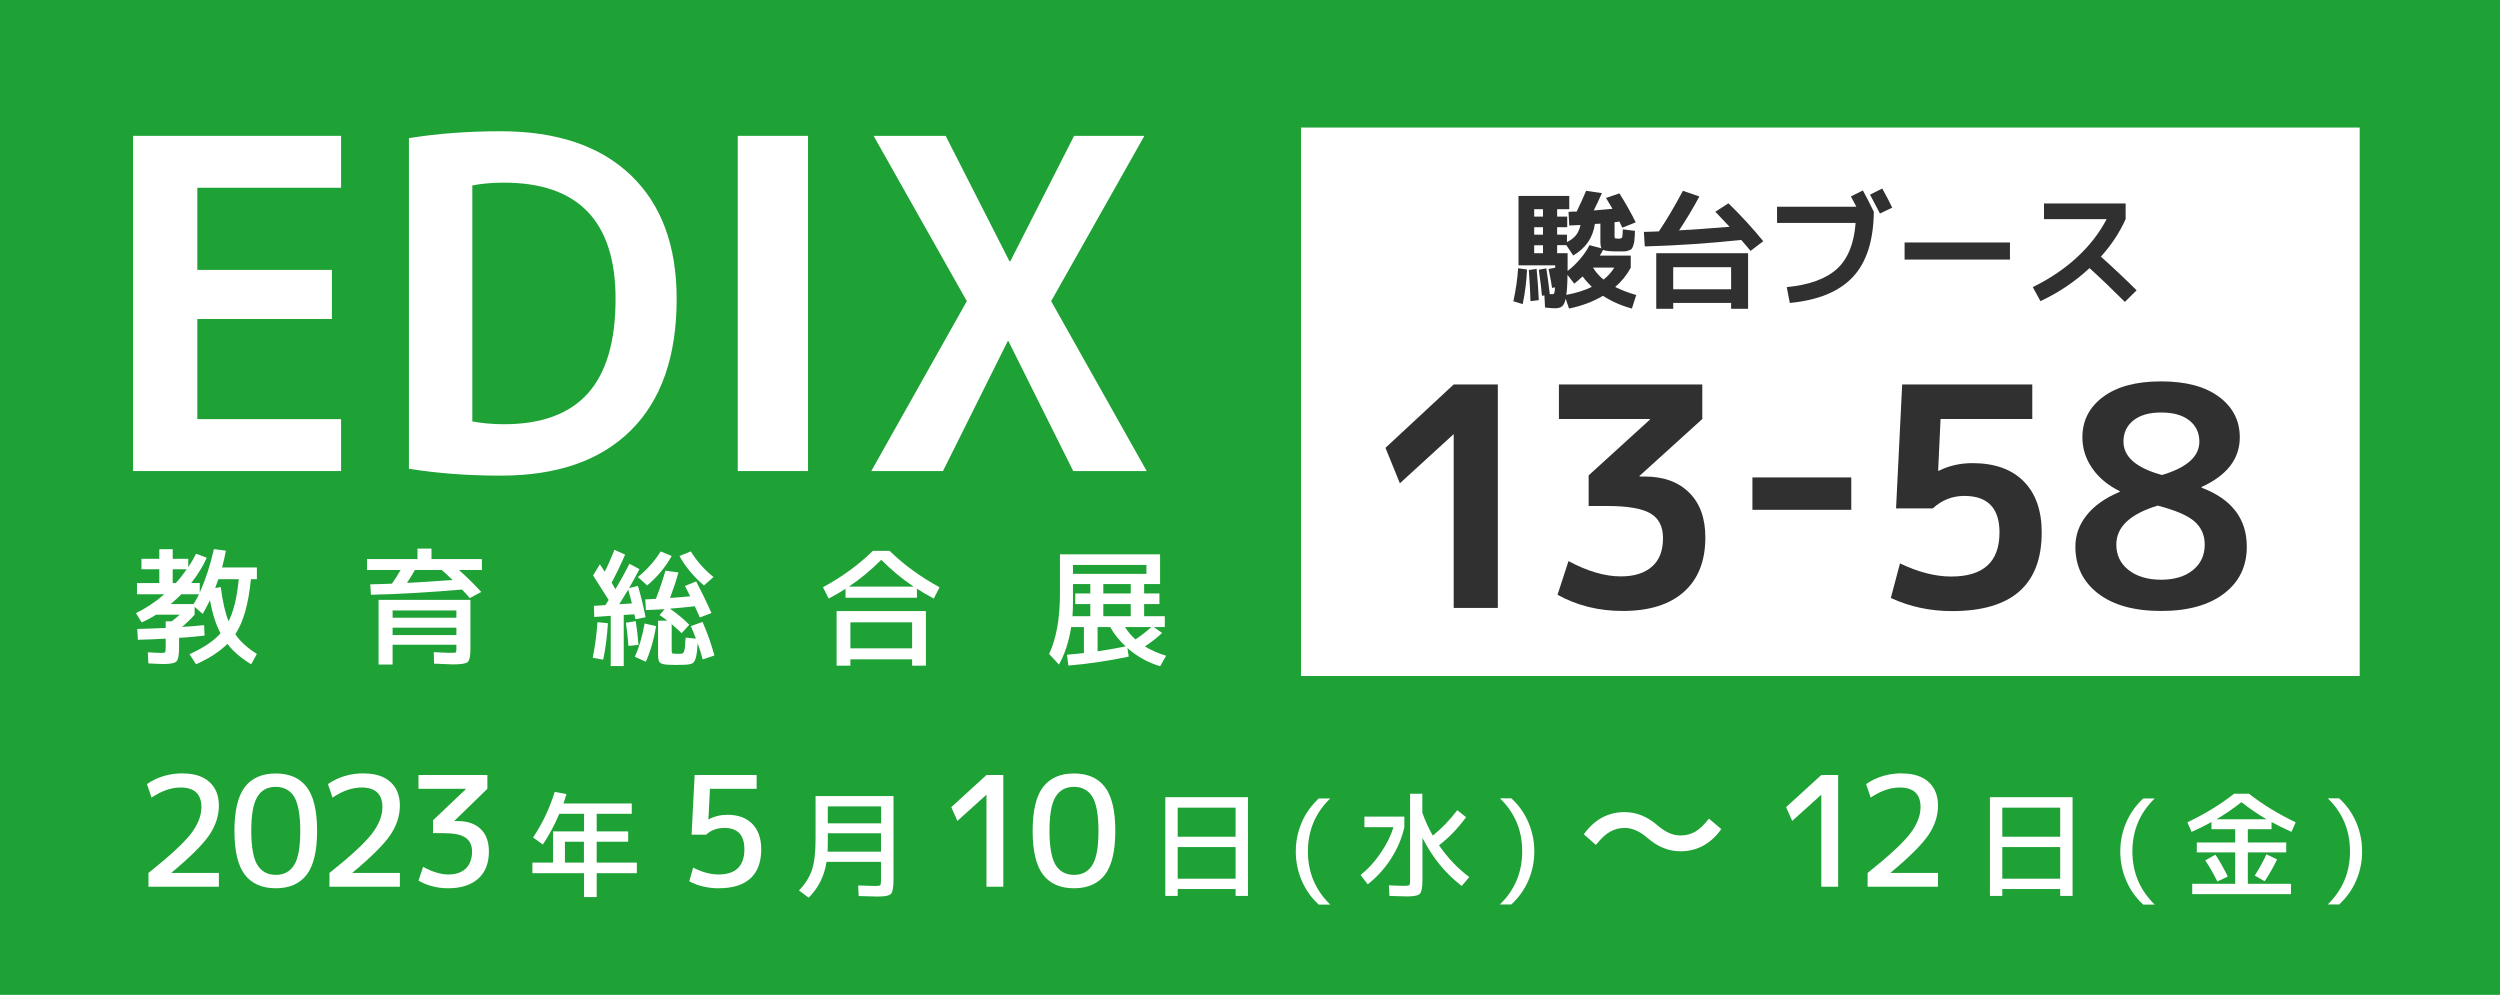 <?xml version="1.0" encoding="UTF-8"?><svg id="a" xmlns="http://www.w3.org/2000/svg" viewBox="0 0 196 78"><defs><style>.b{fill:#fff;}.c{fill:#303030;}.d{fill:#1ea135;}</style></defs><rect class="d" width="196" height="78"/><rect class="b" x="102" y="10" width="83" height="43"/><path class="b" d="m15.47,14.72v6.44h10.55v3.85h-10.55v7.85h11.27v4.07H10.43V10.65h16.31v4.07h-11.27Z"/><path class="b" d="m53.05,23.43c0,4.49-1.19,7.92-3.58,10.3-2.39,2.38-5.79,3.56-10.21,3.56-2.57,0-4.97-.18-7.2-.54V10.83c2.23-.36,4.63-.54,7.2-.54,4.39,0,7.79,1.15,10.19,3.44,2.4,2.29,3.6,5.53,3.6,9.7Zm-4.79,0c0-6.07-2.92-9.11-8.75-9.11-.91,0-1.74.07-2.48.22v18.5c.74.14,1.57.22,2.48.22,2.93,0,5.12-.8,6.57-2.41,1.45-1.61,2.18-4.08,2.18-7.42Z"/><path class="b" d="m57.84,36.93V10.65h5.51v26.28h-5.51Z"/><path class="b" d="m79.08,26.74h-.07l-5.08,10.19h-5.62l7.49-13.32-7.31-12.96h5.65l5,9.83h.07l5-9.83h5.51l-7.31,12.96,7.49,13.32h-5.76l-5.08-10.19Z"/><path class="b" d="m12.99,49.23v-.52h.47c.23-.17.44-.35.63-.52h-1.84c-.35.22-.73.42-1.14.61l-.45-.73c.78-.38,1.52-.87,2.22-1.48h-2.14v-.88h1.75v-1.08h-1.4v-.82h1.4v-.75h1.05v.75h1.22v.66c.24-.36.44-.71.61-1.06l.84.32c-.3.67-.71,1.33-1.22,1.98h.67v.74c.45-.99.82-2.12,1.11-3.4l.94.12c-.08.44-.18.88-.3,1.32h2.73v.92h-.47c-.18,1.92-.59,3.36-1.22,4.31.38.57.94,1.08,1.69,1.55l-.45.81c-.79-.48-1.41-1.01-1.86-1.6-.59.59-1.41,1.13-2.46,1.6l-.51-.79c1.11-.51,1.92-1.05,2.43-1.64-.36-.67-.64-1.54-.83-2.59-.19.39-.38.75-.57,1.07l-.63-.55v.61c-.29.33-.62.65-.99.96.6-.03,1.18-.08,1.73-.14l.04.82c-.77.09-1.43.15-2,.18v.75c0,.59-.07.95-.2,1.09s-.48.21-1.03.21c-.21,0-.6-.02-1.18-.05l-.04-.87c.52.03.87.05,1.05.05s.28-.02.31-.07c.03-.05.04-.2.04-.46v-.59c-.68.04-1.41.07-2.18.09l-.05-.85c.62-.01,1.36-.04,2.23-.08Zm.39-1.87h1.8c.21-.35.35-.61.42-.77h-1.38c-.29.29-.57.54-.84.77Zm1.26-2.73h-1.1v1.08h.24c.27-.28.55-.64.86-1.08Zm3.28,4.08c.39-.76.66-1.86.8-3.3h-1.6c-.11.31-.19.54-.25.69l.44-.07c.14,1.11.34,2.01.61,2.68Z"/><path class="b" d="m37.78,43.83v.86h-1.79c.67.61,1.25,1.18,1.74,1.72l-.9.48c-.2-.23-.4-.46-.61-.67-2.54.22-4.92.36-7.14.41l-.05-.82c.35,0,.92-.02,1.7-.05.25-.35.47-.71.68-1.07h-2.63v-.86h3.95v-.82h1.1v.82h3.95Zm-8.1,3.2h7.2v3.88c0,.54-.07.87-.22,1-.15.12-.53.18-1.16.18-.14,0-.63-.02-1.47-.06l-.02-.9c.17,0,.37.02.58.03.21,0,.38.02.5.02s.22,0,.29,0c.2,0,.32-.01.35-.03.03-.02.05-.1.05-.25v-.35h-5v1.55h-1.1v-5.08Zm1.1,1.4h5v-.57h-5v.57Zm0,.78v.58h5v-.58h-5Zm3.85-4.52h-2.1c-.19.33-.39.66-.62,1.01,1.05-.05,2.24-.13,3.57-.23-.31-.3-.59-.56-.85-.78Z"/><path class="b" d="m46.84,48.78l.82.08c-.06,1.01-.18,1.96-.37,2.86l-.82-.15c.19-.95.31-1.88.37-2.79Zm-.34-3.67l.53-.87c.08.12.21.31.38.58.27-.53.52-1.1.76-1.71l.84.37c-.33.76-.68,1.49-1.06,2.2.03.05.07.11.1.17s.07.12.11.19c.04.07.07.12.09.15.39-.65.76-1.32,1.1-1.99l.78.42c-.23.45-.5.94-.81,1.49l.69-.18c.25.83.45,1.65.6,2.46l-.79.16-.09-.39-.83.05v4.01h-1.02v-3.94l-1.29.09-.03-.87.9-.06s.08-.11.13-.2c.05-.09.1-.16.13-.2-.38-.61-.79-1.25-1.22-1.92Zm3.04,2.2c-.09-.37-.18-.73-.29-1.08-.15.25-.38.63-.7,1.14l.99-.06Zm-.47,1.51l.77-.12c.09.53.16,1.15.22,1.86l-.79.08c-.04-.57-.11-1.18-.2-1.82Zm.7,2.67c.32-.69.58-1.56.77-2.61l.9.21c-.18,1.07-.45,2-.81,2.79l-.86-.39Zm2.89-7.9c-.47.85-1.11,1.62-1.92,2.31l-.73-.66c.73-.59,1.32-1.26,1.79-2.01l.86.36Zm1.51,5.49l.91-.32c.37.84.68,1.72.93,2.63l-.92.31c-.11-.43-.24-.85-.39-1.27-.03.51-.08.88-.14,1.11s-.14.37-.24.44-.26.11-.5.13c-.14.01-.39.02-.75.02-.23,0-.48,0-.76-.02-.31-.02-.5-.08-.59-.18-.09-.1-.13-.32-.13-.67v-2.6h.73c-.27-.2-.47-.35-.61-.44l.39-.46c-.14.01-.63.04-1.46.07l-.05-.84c.09,0,.22,0,.41-.02.19-.01.33-.02.42-.02.28-.71.53-1.44.75-2.21l1.02.14c-.18.65-.4,1.31-.66,2,.73-.05,1.25-.1,1.58-.13-.1-.2-.24-.47-.41-.81l.88-.36c.41.78.81,1.61,1.2,2.48l-.91.35s-.07-.17-.17-.38c-.1-.21-.17-.38-.23-.5-.56.07-1.21.13-1.95.19.59.41,1.1.83,1.52,1.26l-.6.66c-.29-.27-.55-.51-.78-.71v1.93c0,.18,0,.29.02.33s.08.06.18.06c.05,0,.15.01.28.01s.23,0,.29-.01c.11-.01.18-.09.22-.23.04-.14.07-.48.1-1.03l.81.08c-.15-.4-.29-.73-.4-.99Zm-.9-5.49l.89-.36c.47.77,1.07,1.44,1.78,2.01l-.75.66c-.81-.69-1.45-1.46-1.92-2.31Z"/><path class="b" d="m64.52,46.04c1.49-.81,2.8-1.76,3.91-2.85h1.32c1.11,1.09,2.42,2.04,3.91,2.85l-.45.89c-.53-.29-.97-.54-1.32-.77v.7h-5.6v-.7c-.35.23-.79.48-1.32.77l-.45-.89Zm2.15,5.65v.5h-1.08v-4.28h7v4.28h-1.08v-.5h-4.84Zm-.12-5.7h5.08c-.89-.59-1.73-1.29-2.54-2.1-.81.81-1.65,1.51-2.54,2.1Zm4.96,4.84v-2.04h-4.84v2.04h4.84Z"/><path class="b" d="m83.1,43.46h7.85v2.33h-1.25v.74h1.2v.83h-1.2v.95h1.62v.85h-.87l.66.46c-.4.38-.85.73-1.35,1.06.47.29,1.03.54,1.66.73l-.46.82c-.94-.27-1.8-.75-2.57-1.42l.1.67c-1.61.34-3.18.57-4.73.7l-.11-.85c.62-.05,1.06-.1,1.33-.13v-2.04h-1c-.18,1.15-.5,2.13-.96,2.94l-.77-.83c.57-1.21.85-2.79.85-4.74v-3.07Zm2.38,3.9h-1.18v-.83h1.18v-.74h-1.36v1.4c0,.42-.01.79-.04,1.12h1.4v-.95Zm-1.36-2.37h5.76v-.7h-5.76v.7Zm4.13,5.69c-.51-.48-.92-.99-1.21-1.52h-.99v1.9c.65-.09,1.39-.22,2.2-.38Zm-1.75-4.15h2.15v-.74h-2.15v.74Zm0,.83v.95h2.15v-.95h-2.15Zm2.52,2.77c.41-.27.83-.59,1.24-.97h-2.06c.22.35.49.68.82.97Z"/><path class="c" d="m118.65,23.62c.19-.89.32-1.76.37-2.59l.7.1c-.04.89-.15,1.8-.34,2.71l-.73-.22Zm3.03-1.05c-.03-.25-.12-.75-.27-1.48l.52-.1v-.19h-2.88v-5.44h3.98v1.04h-.95v.58h.79v.83h-.79v.59h.77v.58c.29-.14.52-.32.7-.53.17-.21.29-.48.36-.81-.2.01-.49.03-.88.04l-.06-1.07c.07,0,.18-.01.32-.02.14,0,.25,0,.32,0,.27-.55.51-1.09.74-1.63l1.24.18c-.25.55-.46,1.01-.64,1.36.71-.06,1.2-.1,1.47-.13-.1-.18-.27-.46-.51-.85l1.05-.36c.47.74.9,1.5,1.28,2.27l-1.05.42c-.12-.25-.2-.41-.23-.48-.04,0-.1.02-.19.03-.09.01-.15.02-.19.02v1.04c0,.13.01.2.04.22s.12.03.27.03.25-.03.28-.09c.03-.06.05-.27.06-.64l.95.12c-.01.3-.02.52-.04.67,0,.14-.04.29-.08.44-.05.15-.09.24-.13.29-.04.05-.12.09-.25.14s-.24.07-.36.07-.3,0-.55,0c-.58,0-.94-.04-1.09-.12-.06.13-.15.28-.26.45h2.43v.95c-.31.57-.71,1.07-1.22,1.51.51.25,1.06.46,1.65.63l-.34,1.06c-.85-.23-1.61-.57-2.27-1-.77.46-1.65.79-2.66,1l-.26-.77c-.07.3-.16.5-.29.6-.13.1-.3.15-.53.15-.2,0-.47-.02-.8-.06l-.05-.95-.19.03c-.04-.46-.12-1.14-.25-2.04l.59-.11c.11.71.2,1.38.27,2.02.06,0,.13,0,.2,0,.05,0,.09,0,.11-.02.02-.01.04-.06.06-.13s.03-.2.04-.38l-.23.04Zm-1.69,1.04c-.01-.57-.06-1.38-.13-2.44l.61-.09c.09.93.14,1.74.17,2.45l-.65.08Zm.98-6.63v-.58h-.69v.58h.69Zm0,.83h-.69v.59h.69v-.59Zm0,1.42h-.69v.62h.69v-.62Zm1.11,0v.62h.82v1.39c.35-.26.68-.58,1-.96.32-.38.56-.73.71-1.06l.95.25c-.06-.09-.09-.27-.09-.55v-1.39s-.12.01-.21.02c-.1,0-.17,0-.22,0-.15,1.08-.72,1.91-1.7,2.48l-.54-.81h-.72Zm2.72,3.26c-.28-.27-.52-.54-.72-.82-.27.25-.49.44-.66.57l-.53-.69c0,.67-.04,1.19-.09,1.57.79-.15,1.45-.36,2-.63Zm.92-.57c.35-.28.63-.59.84-.94h-1.67c.23.37.51.69.83.94Z"/><path class="c" d="m134.48,16.6l1.03-.66c.97.94,1.88,1.93,2.73,2.97l-1,.76c-.16-.2-.4-.49-.73-.86-2.51.27-5.03.44-7.56.51l-.07-1.14c.53-.01.93-.03,1.18-.04.62-.93,1.25-1.99,1.88-3.18l1.29.44c-.47.89-1,1.77-1.59,2.66,1.09-.06,2.41-.15,3.96-.28-.25-.27-.62-.66-1.12-1.18Zm-3.3,7.15v.46h-1.33v-4.36h7.2v4.36h-1.33v-.46h-4.54Zm4.54-1.07v-1.73h-4.54v1.73h4.54Z"/><path class="c" d="m146.05,14.93c.29.52.57,1.08.86,1.68-.03,2.27-.58,3.97-1.65,5.11-1.07,1.14-2.72,1.82-4.94,2.03l-.24-1.24c1.77-.17,3.08-.65,3.94-1.43.85-.78,1.34-1.98,1.46-3.6h-6.16v-1.27h6.22c-.11-.21-.25-.48-.43-.81l.94-.47Zm2.3,1.35l-.96.46c-.36-.69-.62-1.19-.78-1.48l.96-.48c.31.56.57,1.06.78,1.5Z"/><path class="c" d="m149.32,20.35v-1.34h8.26v1.34h-8.26Z"/><path class="c" d="m160.25,17.18v-1.23h6.4v1.23c-.47,1.04-1.11,2.02-1.94,2.94,1.07.96,2,1.84,2.8,2.64l-.92.91c-.97-.97-1.9-1.86-2.77-2.65-1.15,1.07-2.44,1.93-3.85,2.59l-.6-1.1c1.34-.66,2.5-1.44,3.48-2.35.98-.91,1.75-1.9,2.31-2.98h-4.91Z"/><path class="c" d="m113.97,47.66v-13.61h-.02l-4.2,3.84-1.13-2.78,5.35-4.97h3.46v17.52h-3.46Z"/><path class="c" d="m122.23,30.14h11.23v2.71l-4.92,4.46v.05h.41c1.47,0,2.63.42,3.48,1.26.85.84,1.27,2.01,1.27,3.52,0,1.84-.56,3.26-1.68,4.26-1.12,1-2.72,1.5-4.8,1.5-1.87,0-3.58-.42-5.11-1.27l.86-2.64c1.49.8,2.86,1.2,4.1,1.2,1.06,0,1.87-.26,2.45-.77.58-.51.86-1.26.86-2.23,0-.9-.32-1.54-.97-1.93s-1.79-.59-3.42-.59h-1.44v-2.4l4.8-4.37v-.05h-7.13v-2.71Z"/><path class="c" d="m137.39,39.97v-2.54h7.75v2.54h-7.75Z"/><path class="c" d="m159.32,32.85h-7.18l-.19,4.06h.05c.8-.4,1.68-.6,2.64-.6,1.73,0,3.06.47,4.01,1.42.94.94,1.42,2.28,1.42,4.01,0,4.11-2.34,6.17-7.03,6.17-1.71,0-3.31-.34-4.8-1.03l.72-2.71c1.44.69,2.78,1.03,4.01,1.03,2.53,0,3.79-1.15,3.79-3.46,0-1.9-.92-2.86-2.76-2.86-.94,0-1.77.33-2.47.98h-2.88l.48-9.72h10.2v2.71Z"/><path class="c" d="m164.89,31.11c1.09-.81,2.6-1.21,4.54-1.21s3.45.4,4.54,1.21,1.63,1.87,1.63,3.18c0,1.68-1,2.98-3,3.89v.05c2.37.9,3.55,2.44,3.55,4.63,0,1.54-.59,2.76-1.78,3.67s-2.83,1.37-4.94,1.37-3.76-.46-4.94-1.37-1.78-2.14-1.78-3.67c0-.9.29-1.72.88-2.46.58-.74,1.45-1.36,2.6-1.84v-.05c-.93-.46-1.65-1.06-2.16-1.8s-.77-1.54-.77-2.42c0-1.31.54-2.37,1.63-3.18Zm4.27,8.53c-2.16.66-3.24,1.67-3.24,3.05,0,.83.32,1.5.96,2,.64.5,1.49.76,2.54.76s1.89-.25,2.51-.76c.62-.5.92-1.17.92-2,0-.74-.27-1.34-.8-1.81-.54-.47-1.5-.88-2.89-1.24Zm.34-2.4c1.95-.58,2.93-1.45,2.93-2.62,0-.69-.26-1.24-.79-1.66-.53-.42-1.26-.62-2.21-.62s-1.65.21-2.17.62-.78.97-.78,1.66c0,1.2,1.01,2.07,3.02,2.62Z"/><path class="b" d="m14.34,60.64c.9,0,1.59.22,2.08.67.49.44.74,1.06.74,1.85s-.25,1.57-.76,2.32c-.51.74-1.49,1.72-2.96,2.94v.02h3.72v1.08h-5.52v-1.08c1.63-1.3,2.73-2.31,3.3-3.04s.85-1.44.85-2.12c0-1.02-.54-1.54-1.63-1.54-.73,0-1.49.26-2.28.79l-.36-1.06c.82-.56,1.76-.84,2.82-.84Z"/><path class="b" d="m19.19,61.71c.54-.71,1.35-1.07,2.43-1.07s1.89.36,2.43,1.07.81,1.86.81,3.43-.27,2.72-.81,3.43c-.54.71-1.35,1.07-2.43,1.07s-1.89-.36-2.43-1.07c-.54-.71-.81-1.86-.81-3.43s.27-2.72.81-3.43Zm.98,6.09c.32.52.8.79,1.45.79s1.13-.26,1.45-.79c.32-.52.47-1.41.47-2.66s-.16-2.13-.47-2.66c-.32-.52-.8-.79-1.45-.79s-1.13.26-1.45.79-.47,1.41-.47,2.66.16,2.13.47,2.66Z"/><path class="b" d="m28.53,60.64c.9,0,1.59.22,2.08.67.49.44.74,1.06.74,1.85s-.25,1.57-.76,2.32c-.51.74-1.49,1.72-2.96,2.94v.02h3.72v1.08h-5.52v-1.08c1.63-1.3,2.73-2.31,3.3-3.04s.85-1.44.85-2.12c0-1.02-.54-1.54-1.63-1.54-.73,0-1.49.26-2.28.79l-.36-1.06c.82-.56,1.76-.84,2.82-.84Z"/><path class="b" d="m32.81,60.76h5.4v1.08l-2.58,2.51v.02h.24c.78,0,1.38.21,1.81.62.43.41.65,1,.65,1.77,0,.91-.28,1.62-.83,2.12-.56.5-1.34.76-2.35.76-.87,0-1.65-.2-2.34-.6l.36-1.08c.73.4,1.39.6,1.98.6s1.05-.16,1.37-.47c.32-.31.49-.76.49-1.33,0-.49-.17-.85-.52-1.09-.35-.24-.91-.35-1.7-.35h-.84v-1.01l2.58-2.45v-.02h-3.72v-1.08Z"/><path class="b" d="m43.49,62.08l.92.18c-.1.32-.17.57-.23.73h5.35v.81h-2.75v1.38h2.47v.81h-2.47v1.64h3.15v.83h-3.15v1.87h-.99v-1.87h-4.05v-.83h1.62v-2.45h2.43v-1.38h-1.94c-.36.86-.79,1.66-1.29,2.41l-.77-.55c.74-1.1,1.3-2.29,1.7-3.58Zm2.29,3.91h-1.49v1.64h1.49v-1.64Z"/><path class="b" d="m59.32,61.84h-3.66l-.12,2.4h.02c.43-.24.92-.36,1.48-.36.83,0,1.48.24,1.94.71.46.47.7,1.14.7,1.99,0,1.01-.28,1.77-.85,2.29-.57.52-1.4.77-2.51.77-.82,0-1.58-.18-2.28-.54l.3-1.08c.71.36,1.37.54,1.98.54,1.36,0,2.04-.66,2.04-1.98,0-1.11-.52-1.67-1.56-1.67-.59,0-1.07.18-1.44.53h-1.14l.24-4.68h4.86v1.08Z"/><path class="b" d="m63.93,62.41h6.12v6.57c0,.59-.07.96-.2,1.1-.13.14-.48.21-1.04.21-.18,0-.67-.02-1.49-.04l-.04-.83c.63.02,1.07.04,1.32.04.23,0,.37-.02.41-.06.04-.04.06-.18.06-.41v-1.42h-4.27c-.17,1.12-.64,2.05-1.4,2.81l-.76-.57c.49-.51.83-1.05,1.02-1.62.19-.57.28-1.38.28-2.43v-3.33Zm.97,2.92v.78c0,.16,0,.38-.02.66h4.19v-1.44h-4.18Zm0-.78h4.18v-1.33h-4.18v1.33Z"/><path class="b" d="m77.34,69.52v-7.2h-.02l-2.26,2.04-.48-1.08,2.76-2.52h1.32v8.76h-1.32Z"/><path class="b" d="m81.77,61.71c.54-.71,1.35-1.07,2.43-1.07s1.89.36,2.43,1.07.81,1.86.81,3.43-.27,2.72-.81,3.43c-.54.71-1.35,1.07-2.43,1.07s-1.89-.36-2.43-1.07c-.54-.71-.81-1.86-.81-3.43s.27-2.72.81-3.43Zm.98,6.09c.32.52.8.79,1.45.79s1.13-.26,1.45-.79c.32-.52.47-1.41.47-2.66s-.16-2.13-.47-2.66c-.32-.52-.8-.79-1.45-.79s-1.13.26-1.45.79-.47,1.41-.47,2.66.16,2.13.47,2.66Z"/><path class="b" d="m92.33,69.7v.54h-.97v-7.74h6.48v7.74h-.97v-.54h-4.54Zm0-4.1h4.54v-2.28h-4.54v2.28Zm0,3.29h4.54v-2.48h-4.54v2.48Z"/><path class="b" d="m102.54,66.75c0,1.64.58,3.03,1.75,4.17h-.9c-.58-.53-1.02-1.15-1.33-1.87-.31-.72-.47-1.48-.47-2.29s.16-1.57.47-2.29c.31-.72.76-1.34,1.33-1.87h.9c-1.17,1.13-1.75,2.52-1.75,4.16Z"/><path class="b" d="m106.97,64.85v-.83h3.13v.83c-.19.86-.54,1.69-1.05,2.48s-1.12,1.45-1.82,2l-.56-.73c.55-.43,1.07-.99,1.55-1.69.48-.7.82-1.38,1.03-2.06h-2.28Zm7.28-1.33l.69.55c-.64.87-1.34,1.6-2.12,2.2.68.99,1.47,1.82,2.37,2.49l-.59.7c-1.27-.97-2.29-2.22-3.08-3.77v3.29c0,.59-.07.95-.2,1.09-.14.14-.47.21-1.01.21-.21,0-.67-.02-1.38-.04l-.04-.83c.52.02.93.04,1.21.04.22,0,.34-.02.39-.06s.06-.18.06-.41v-6.75h.96v1.48c.22.64.5,1.24.82,1.8.67-.53,1.31-1.19,1.92-1.99Z"/><path class="b" d="m117.59,62.59h.9c.58.53,1.02,1.15,1.33,1.87.31.72.47,1.48.47,2.29s-.16,1.58-.47,2.29c-.31.72-.76,1.34-1.33,1.87h-.9c1.17-1.13,1.75-2.52,1.75-4.17s-.58-3.02-1.75-4.16Z"/><path class="b" d="m131.75,65.5c.42,0,.81-.1,1.15-.29.34-.2.7-.54,1.08-1.03l.97.82c-.83,1.16-1.9,1.74-3.2,1.74-.93,0-1.79-.35-2.58-1.04-.61-.53-1.2-.79-1.79-.79-.42,0-.81.1-1.16.3-.35.2-.71.54-1.1,1.03l-.95-.83c.83-1.16,1.9-1.74,3.2-1.74.93,0,1.79.35,2.58,1.04.61.53,1.2.79,1.79.79Z"/><path class="b" d="m142.79,69.52v-7.2h-.02l-2.26,2.04-.48-1.08,2.76-2.52h1.32v8.76h-1.32Z"/><path class="b" d="m149.12,60.64c.9,0,1.59.22,2.08.67.49.44.74,1.06.74,1.85s-.25,1.57-.76,2.32c-.51.74-1.49,1.72-2.96,2.94v.02h3.72v1.08h-5.52v-1.08c1.63-1.3,2.73-2.31,3.3-3.04.57-.73.85-1.44.85-2.12,0-1.02-.54-1.54-1.63-1.54-.73,0-1.49.26-2.28.79l-.36-1.06c.82-.56,1.76-.84,2.82-.84Z"/><path class="b" d="m156.98,69.7v.54h-.97v-7.74h6.48v7.74h-.97v-.54h-4.54Zm0-4.1h4.54v-2.28h-4.54v2.28Zm0,3.29h4.54v-2.48h-4.54v2.48Z"/><path class="b" d="m167.18,66.75c0,1.64.58,3.03,1.75,4.17h-.9c-.58-.53-1.02-1.15-1.33-1.87-.31-.72-.47-1.48-.47-2.29s.16-1.57.47-2.29c.31-.72.76-1.34,1.33-1.87h.9c-1.17,1.13-1.75,2.52-1.75,4.16Z"/><path class="b" d="m171.86,69.29h3.38v-2.46h-3.01v-.78h3.01v-1.04h-1.86v-.56c-.43.24-.95.5-1.56.77l-.33-.75c1.34-.64,2.57-1.38,3.66-2.24h1.17c1.1.86,2.32,1.6,3.66,2.24l-.33.75c-.61-.28-1.12-.53-1.56-.77v.56h-1.86v1.04h3.01v.78h-3.01v2.46h3.38v.81h-7.74v-.81Zm1.04-1.84l.79-.45c.34.52.66,1.09.97,1.72l-.82.39c-.29-.59-.6-1.14-.95-1.66Zm4.79-3.22c-.65-.38-1.31-.83-1.96-1.34-.65.51-1.31.96-1.96,1.34h3.92Zm-.92,4.42c.35-.55.65-1.1.92-1.67l.83.4c-.27.57-.59,1.14-.97,1.71l-.77-.44Z"/><path class="b" d="m182.49,62.59h.9c.58.53,1.02,1.15,1.33,1.87.31.72.47,1.48.47,2.29s-.16,1.58-.47,2.29c-.31.72-.76,1.34-1.33,1.87h-.9c1.17-1.13,1.75-2.52,1.75-4.17s-.58-3.02-1.75-4.16Z"/></svg>